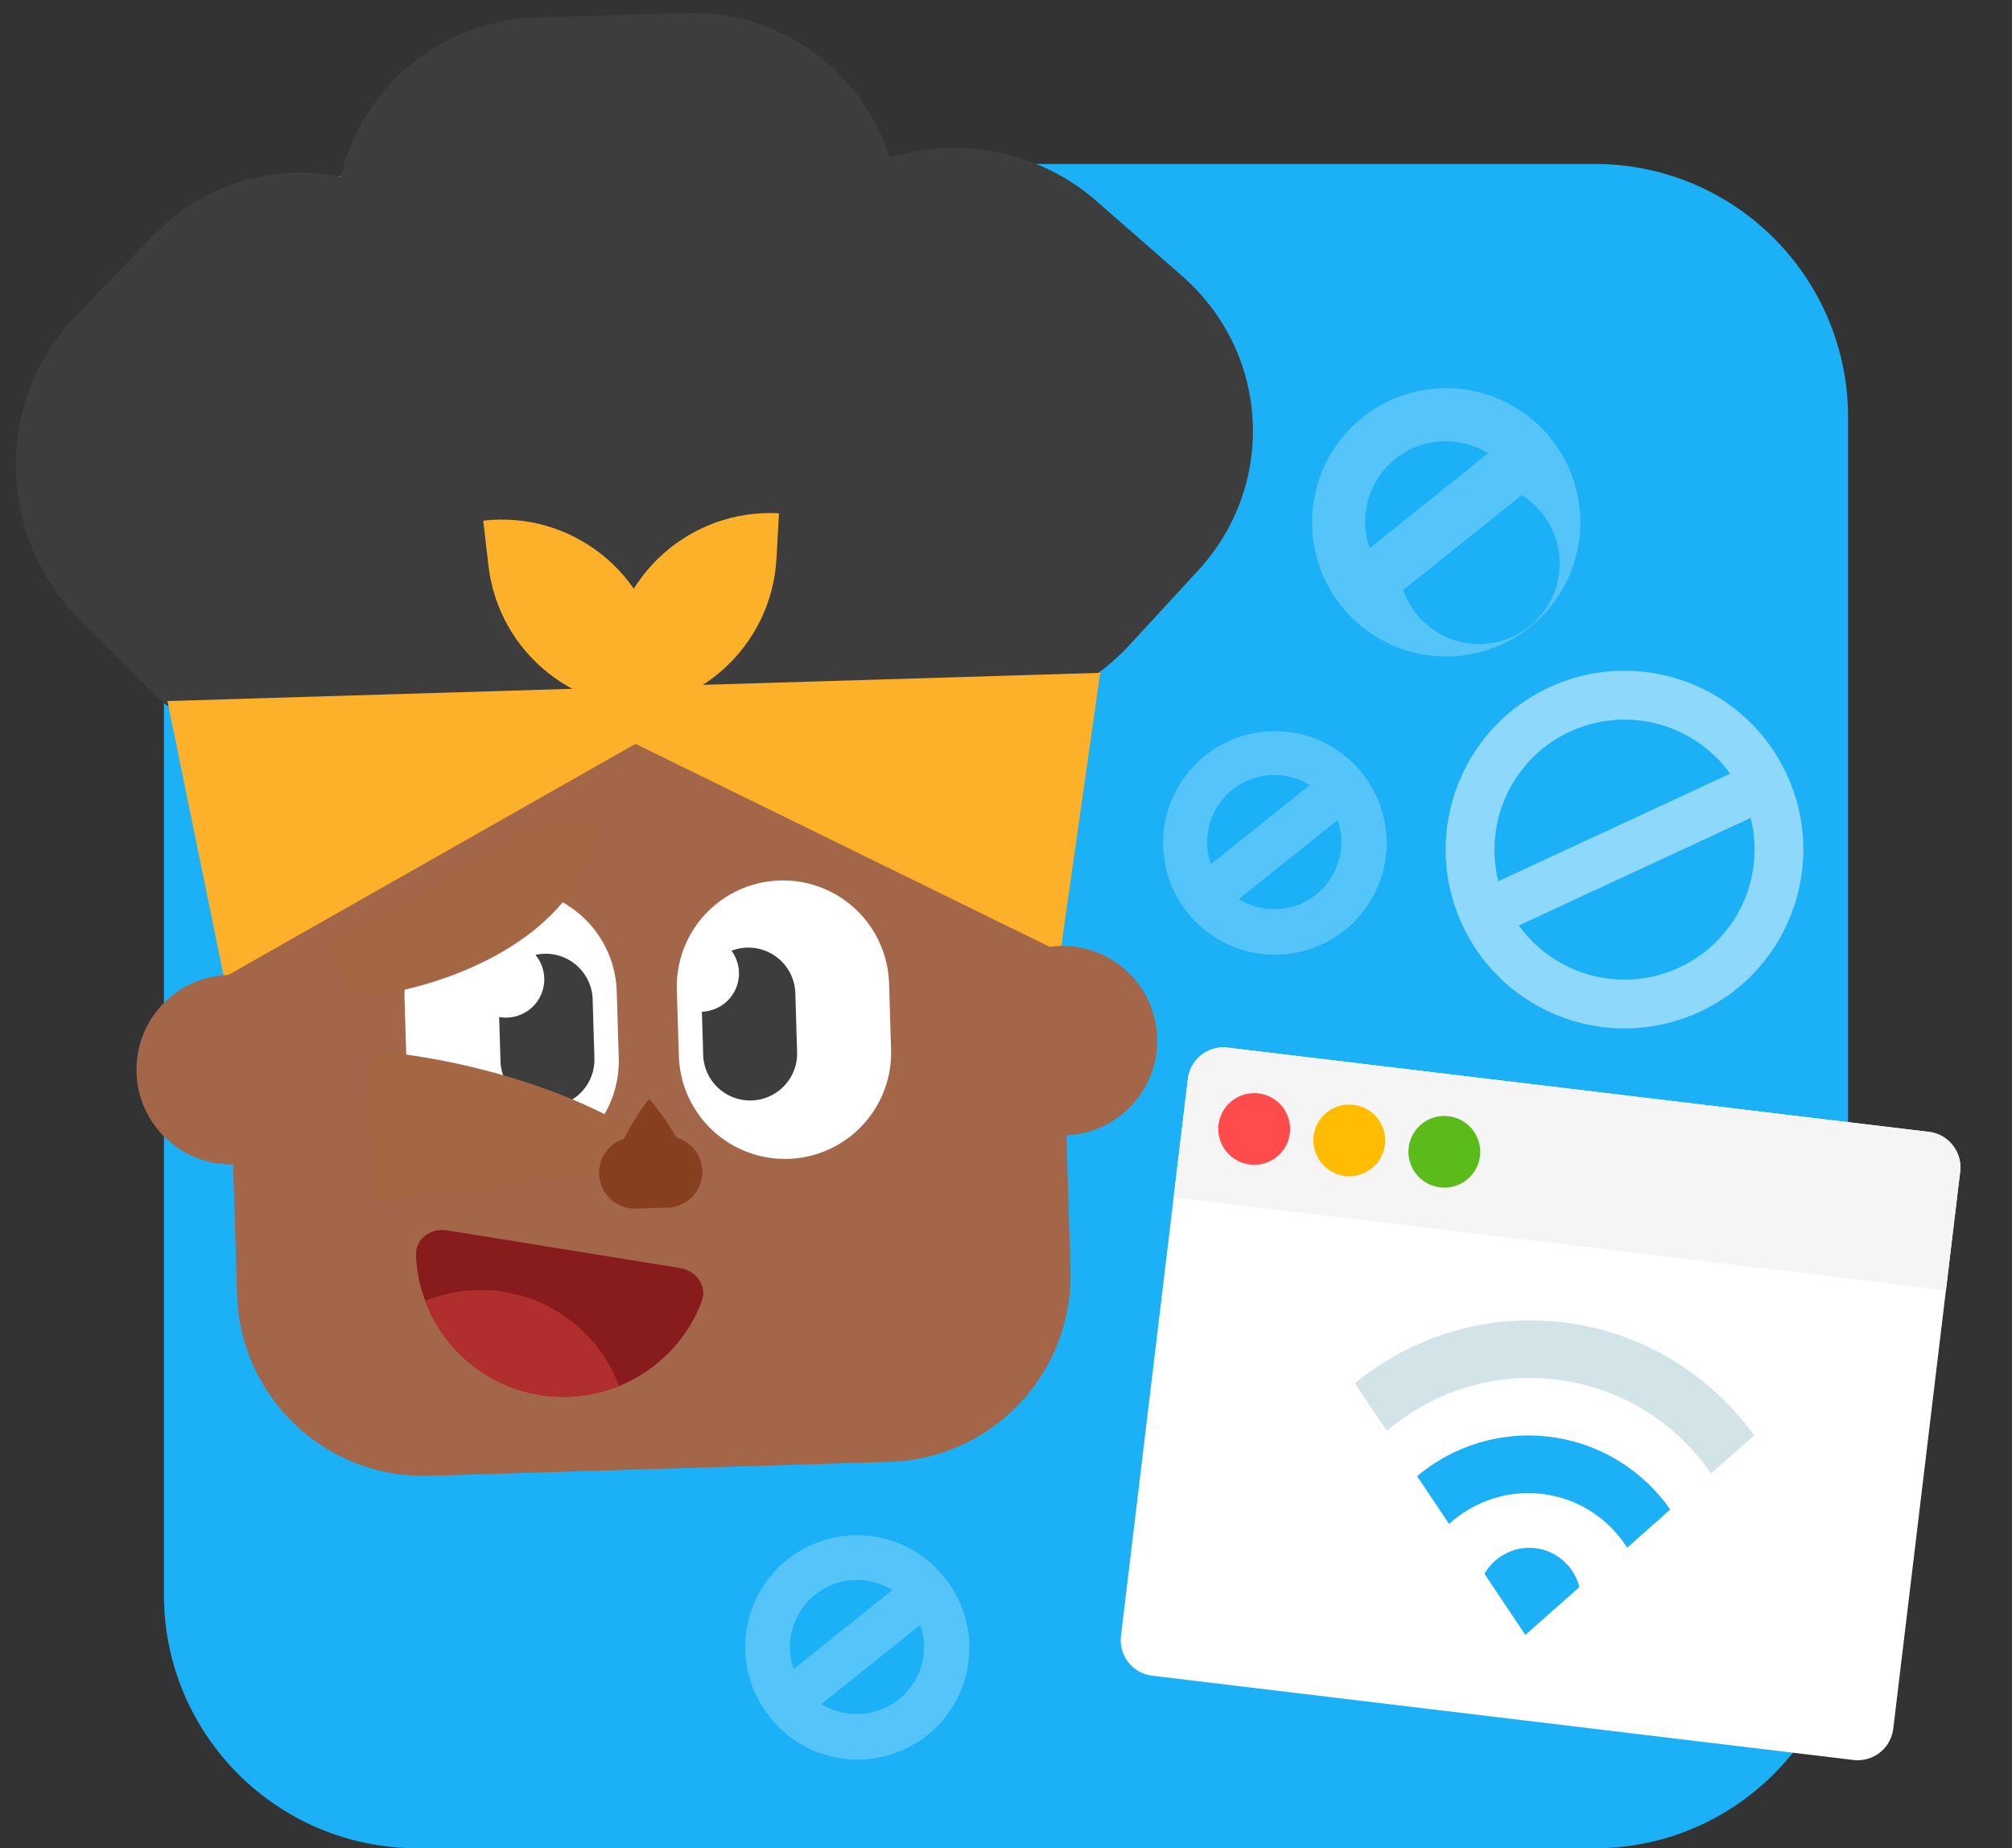<svg viewBox="0 0 135 124" fill="none" xmlns="http://www.w3.org/2000/svg"><rect x="0" y="0" width="135" height="124" fill="#333333" stroke="none"/><path d="M11 28c0-9.389 7.611-17 17-17h79c9.389 0 17 7.611 17 17v79c0 9.389-7.611 17-17 17H28c-9.389 0-17-7.611-17-17V28z" fill="#1CB0F6"/><path fill-rule="evenodd" clip-rule="evenodd" d="M119.883 51.952c2.788 6.01.176 13.143-5.835 15.931-6.01 2.788-13.143.176-15.931-5.835-2.788-6.01-.176-13.143 5.835-15.931 6.01-2.788 13.143-.176 15.931 5.835zm-2.418 2.925a8.728 8.728 0 0 1-15.553 7.214l15.553-7.214zm-1.377-2.968a8.729 8.729 0 0 0-15.553 7.214l15.553-7.214z" fill="#fff" fill-opacity=".5"/><path fill-rule="evenodd" clip-rule="evenodd" d="M104.027 29.377a9 9 0 1 1-14.054 11.246 9 9 0 0 1 14.054-11.246zm-1.927 3.847a5.4 5.4 0 1 1-7.951 6.362l7.951-6.362zm-2.25-2.811a5.401 5.401 0 0 0-7.95 6.362l7.95-6.362zM63.354 105.814a7.499 7.499 0 1 1-11.71 9.37 7.498 7.498 0 1 1 11.71-9.37zm-1.605 3.205a4.502 4.502 0 0 1-6.626 5.302l6.626-5.302zm-1.875-2.342a4.502 4.502 0 0 0-6.625 5.301l6.625-5.301zM91.354 51.814a7.499 7.499 0 1 1-11.71 9.37 7.499 7.499 0 0 1 11.71-9.37zm-1.605 3.205a4.5 4.5 0 0 1-6.626 5.302l6.626-5.302zm-1.875-2.342a4.5 4.5 0 0 0-6.625 5.301l6.625-5.3z" fill="#fff" fill-opacity=".25"/><path d="M61.883 24.482l-43.93 1.328.813 26.878 43.93-1.328-.813-26.878z" fill="#3D3D3D"/><path d="M29.55 46.072c-5.377 5.597-14.161 5.65-19.62.118l-4.734-4.798c-5.459-5.532-5.524-14.554-.147-20.15l5.216-5.429c5.378-5.596 14.162-5.65 19.62-.117l4.735 4.798c5.459 5.532 5.524 14.553.147 20.15l-5.216 5.428zM55.476 44.363c5.904 5.164 14.993 4.68 20.302-1.081l4.604-4.997c5.309-5.761 4.826-14.617-1.078-19.78l-5.726-5.009c-5.904-5.163-14.993-4.679-20.301 1.082l-4.605 4.997c-5.308 5.76-4.825 14.616 1.078 19.78l5.726 5.008z" fill="#3D3D3D"/><path d="M22.485 15.5C22.253 7.82 28.29 1.408 35.97 1.176L46.02.87C53.7.639 60.114 6.676 60.346 14.356l.251 8.316c.233 7.68-5.805 14.093-13.485 14.326l-10.05.303c-7.68.233-14.093-5.805-14.325-13.485l-.252-8.315z" fill="#3D3D3D"/><path d="M60.05 48.224c5.882-.178 10.796 4.447 10.974 10.33l.805 26.63c.209 6.913-5.225 12.686-12.138 12.895l-30.89.934c-6.913.209-12.686-5.226-12.895-12.138l-.805-26.63c-.178-5.883 4.447-10.796 10.33-10.974l34.618-1.047z" fill="#A46648"/><path d="M41.383 66.53a7.123 7.123 0 1 0-14.24.43l.134 4.436a7.123 7.123 0 1 0 14.24-.43l-.134-4.436zM59.654 65.978a7.123 7.123 0 0 0-14.24.43l.135 4.436a7.123 7.123 0 1 0 14.24-.43l-.135-4.436z" fill="#fff"/><path d="M40.913 44.605c.328-5.943 5.411-10.496 11.354-10.168l-.167 3.035c-.327 5.943-5.41 10.496-11.354 10.168l.167-3.035z" fill="#FDB02A"/><path d="M32.774 37.95c.686 5.913 6.035 10.15 11.948 9.465l-.35-3.02c-.686-5.913-6.035-10.15-11.948-9.464l.35 3.02z" fill="#FDB02A"/><path d="M11.236 47.034l32.489-.983.096 3.185-28.795 16.341-3.79-18.543z" fill="#FDB02A"/><path d="M73.819 45.141l-32.489.982.096 3.185 29.73 14.572L73.82 45.14z" fill="#FDB02A"/><path d="M71.397 76.171a6.354 6.354 0 1 0-.384-12.701 6.354 6.354 0 0 0 .384 12.701zM15.668 78.116a6.354 6.354 0 1 0-.384-12.702 6.354 6.354 0 0 0 .384 12.702z" fill="#A46648"/><path d="M47.094 67.876a2.569 2.569 0 0 0 1.989-4.09 3.153 3.153 0 0 1 4.282 2.849l.12 3.967a3.153 3.153 0 0 1-6.303.191l-.088-2.917zM34.028 68.271a2.569 2.569 0 0 0 1.9-4.208 3.153 3.153 0 0 1 3.837 2.983l.12 3.968a3.153 3.153 0 0 1-6.303.19l-.09-2.972c.174.03.353.045.536.04z" fill="#3D3D3D"/><path d="M36.232 93.589c4.735.766 9.23-1.96 10.854-6.285.385-1.024-.368-2.054-1.448-2.228L29.99 82.544c-1.08-.175-2.12.564-2.078 1.658.178 4.616 3.583 8.62 8.319 9.387z" fill="#881B1B"/><path d="M41.536 92.992a9.86 9.86 0 0 1-5.305.597 9.903 9.903 0 0 1-7.7-6.313 9.861 9.861 0 0 1 5.306-.597 9.903 9.903 0 0 1 7.7 6.313z" fill="#B12E2E"/><path d="M45.764 78.163c-6.334-5.502-16.632-7.404-20.989-7.668l.305 10.073 20.684-2.405zM40.324 55.198c-1.638 8.59-11.91 11.43-16.842 11.777l-1.293-3.519 13.988-8.132 4.147-.126z" fill="#A56644"/><path d="M41.35 78.085a2.329 2.329 0 0 0 4.656-.14c-.04-1.286-2.36-4.2-2.457-4.198-.097.003-2.238 3.052-2.199 4.338z" fill="#86401F"/><path d="M44.697 76.229l-2.13.064a2.398 2.398 0 1 0 .145 4.793l2.13-.064a2.398 2.398 0 0 0-.145-4.793z" fill="#86401F"/><path d="M129.423 75.938l-47.047-5.652a2.403 2.403 0 0 0-2.672 2.1l-4.49 37.368a2.402 2.402 0 0 0 2.1 2.672l47.047 5.652a2.404 2.404 0 0 0 2.672-2.099l4.489-37.369a2.403 2.403 0 0 0-2.099-2.672z" fill="#fff"/><path d="M130.566 86.56l-51.818-6.224.955-7.95a2.403 2.403 0 0 1 2.672-2.1l47.047 5.652a2.403 2.403 0 0 1 2.099 2.672l-.955 7.95z" fill="#F5F5F5"/><path d="M83.867 78.128c1.32.159 2.52-.78 2.678-2.098a2.405 2.405 0 0 0-2.105-2.672 2.406 2.406 0 0 0-2.678 2.098 2.406 2.406 0 0 0 2.105 2.672z" fill="#FF4B4B"/><path d="M90.243 78.894c1.321.16 2.52-.78 2.679-2.098a2.406 2.406 0 0 0-2.105-2.672 2.406 2.406 0 0 0-2.679 2.098 2.406 2.406 0 0 0 2.105 2.672z" fill="#FFBC00"/><path d="M96.624 79.66c1.321.16 2.52-.78 2.678-2.097a2.406 2.406 0 0 0-2.105-2.673 2.406 2.406 0 0 0-2.678 2.098 2.406 2.406 0 0 0 2.105 2.672z" fill="#5ABB1A"/><path d="M95.082 99.035c2.418-2.019 5.615-3.062 8.957-2.631 3.366.434 6.21 2.276 8.035 4.871l-2.894 2.561c-1.219-1.914-3.23-3.289-5.635-3.599-2.381-.307-4.654.494-6.315 2.007l-2.148-3.21z" fill="#1CB0F6"/><path d="M90.908 92.799c3.835-3.132 8.866-4.74 14.121-4.062 5.278.68 9.753 3.534 12.668 7.564l-2.887 2.555c-2.316-3.347-5.958-5.729-10.275-6.285-4.294-.554-8.4.808-11.483 3.43l-2.144-3.202z" fill="#D2E4E8"/><path fill-rule="evenodd" clip-rule="evenodd" d="M99.602 105.586a3.489 3.489 0 0 1 3.45-1.712c1.449.187 2.573 1.252 2.922 2.603l-3.627 3.21-2.745-4.101z" fill="#1CB0F6"/></svg>